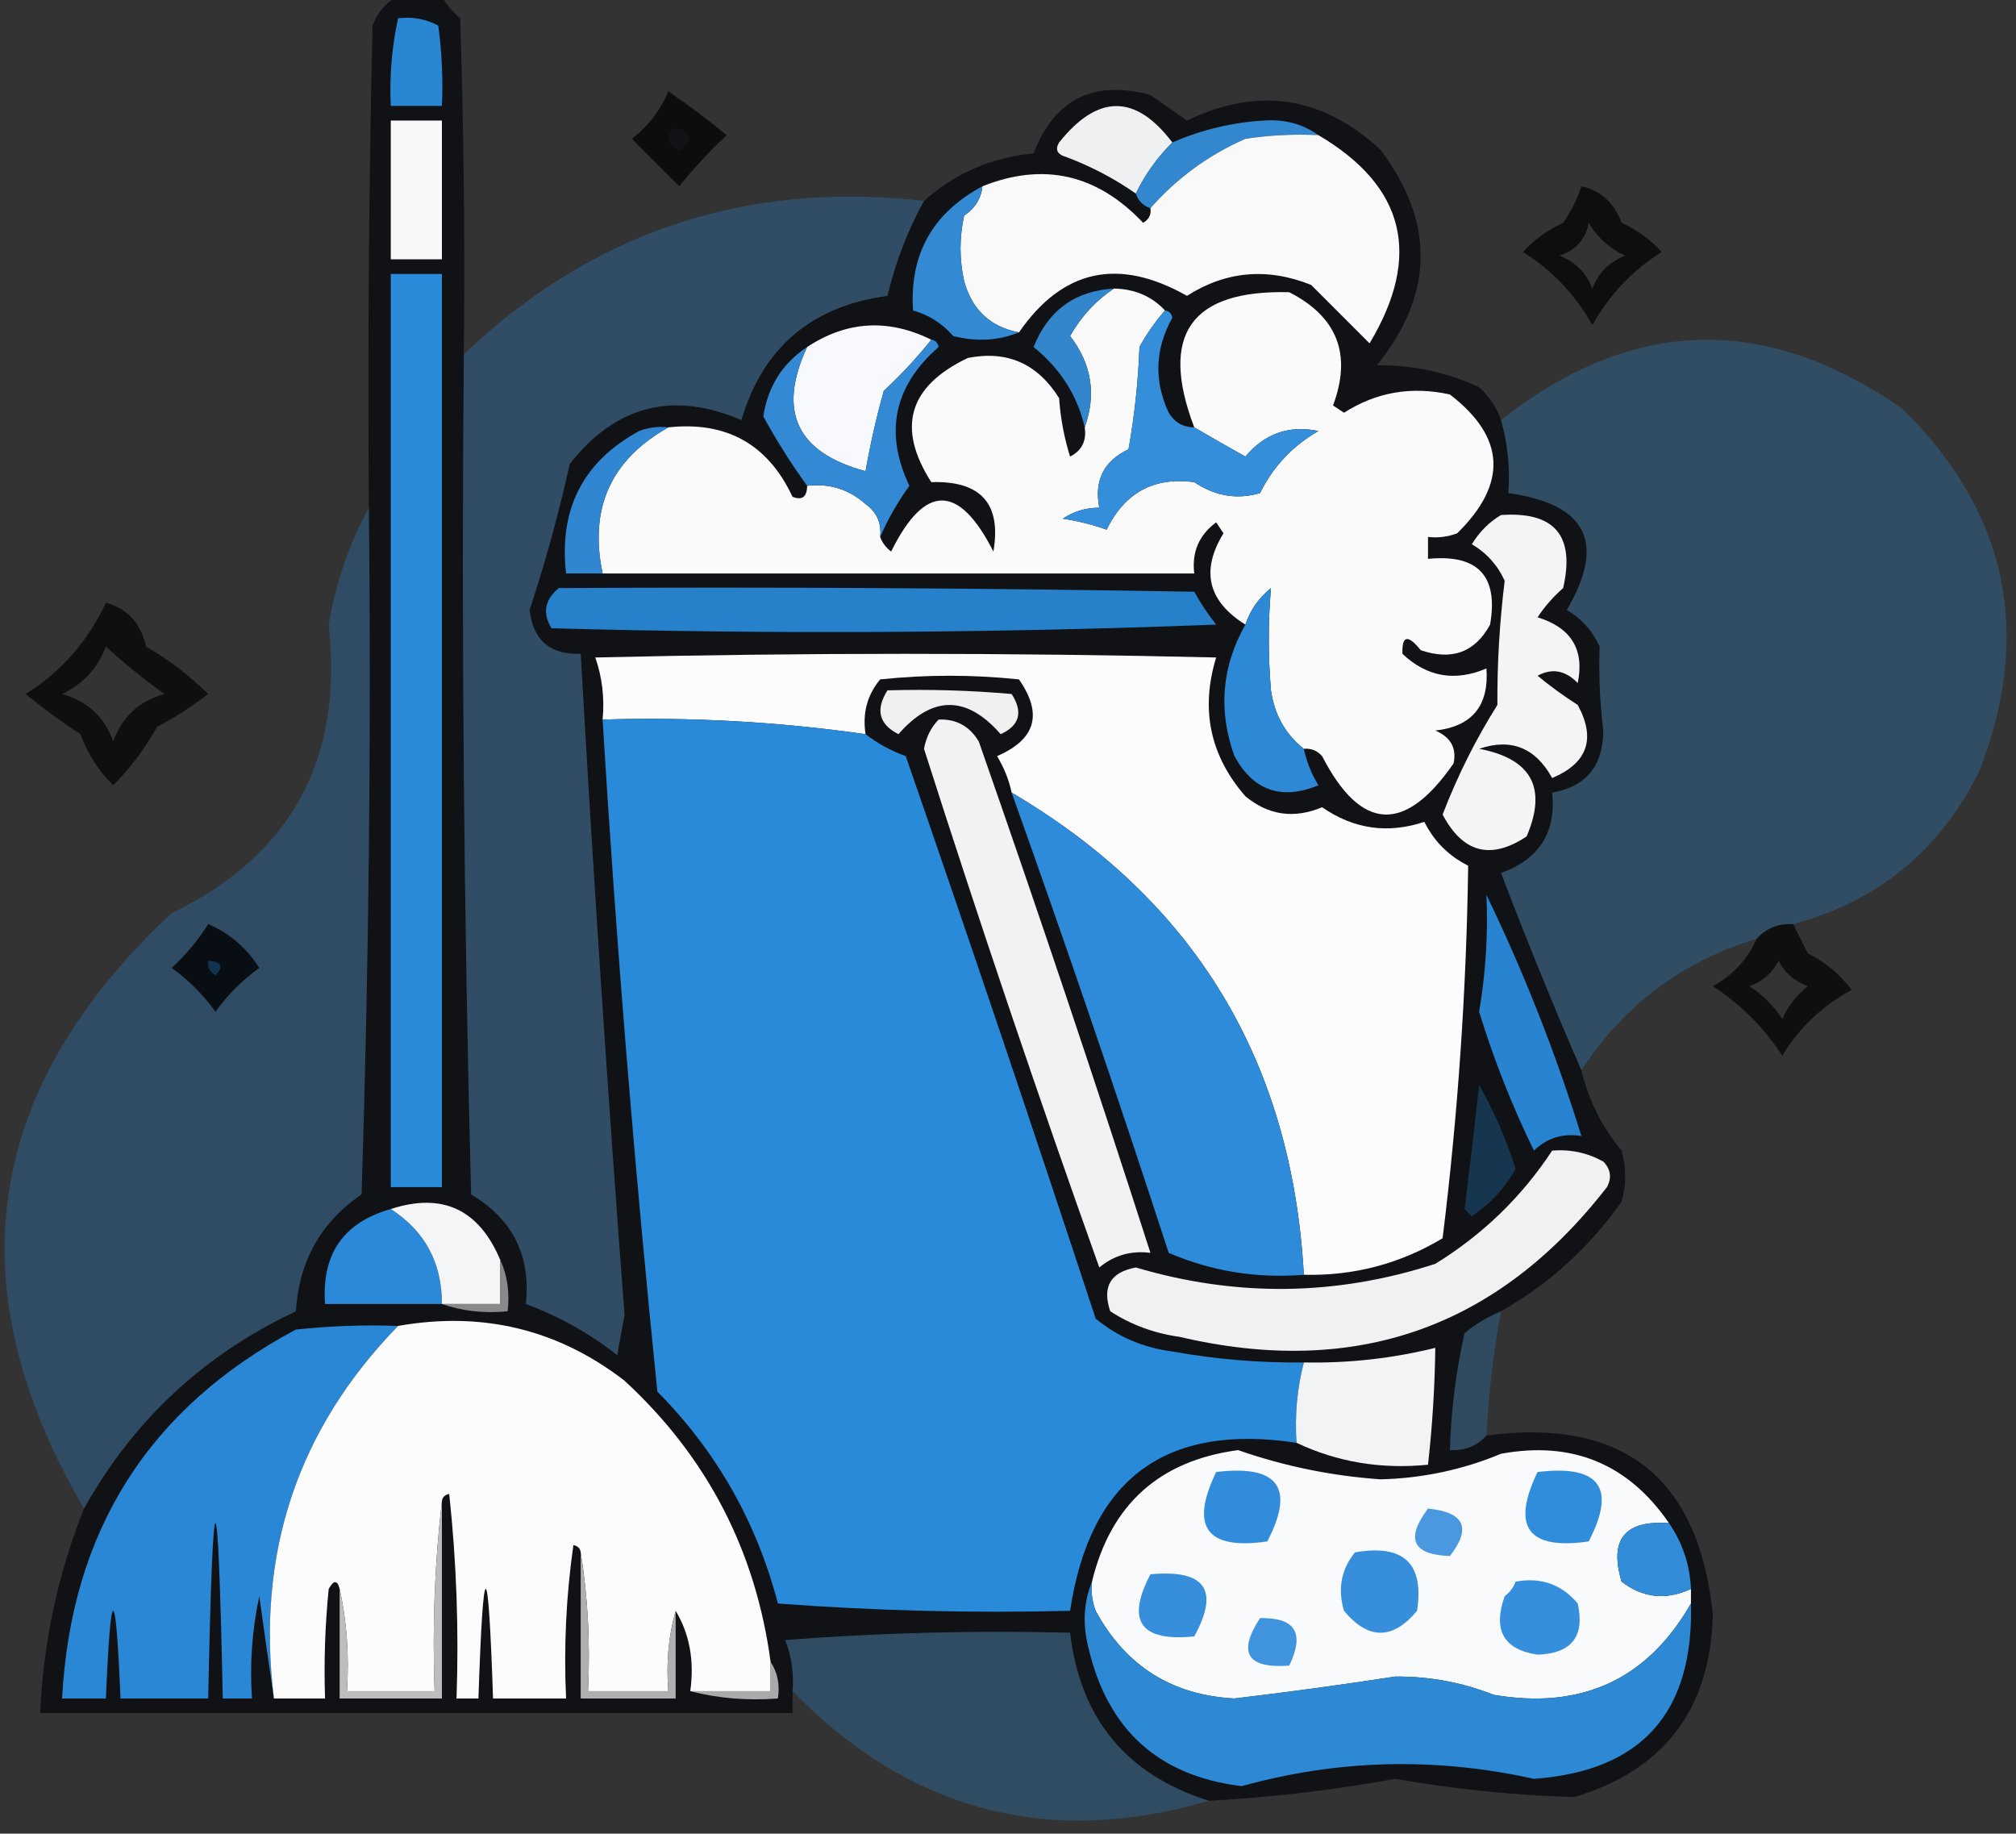<svg xmlns="http://www.w3.org/2000/svg" xmlns:xlink="http://www.w3.org/1999/xlink" width="276px" height="251px" style="shape-rendering:geometricPrecision; text-rendering:geometricPrecision; image-rendering:optimizeQuality; fill-rule:evenodd; clip-rule:evenodd"><rect width="100%" height="100%" fill="#333333" stroke="none"/><g><path style="opacity:0.946" fill="#0e1013" d="M 54.5,-0.5 C 56.5,-0.5 58.5,-0.5 60.5,-0.5C 61.122,0.627 61.955,1.627 63,2.5C 63.5,17.83 63.667,33.163 63.5,48.5C 63.167,86.839 63.5,125.172 64.5,163.5C 70.185,166.87 72.685,171.87 72,178.5C 76.539,180.186 80.706,182.519 84.5,185.5C 84.833,183.667 85.167,181.833 85.5,180C 83.212,149.848 81.212,119.682 79.5,89.5C 75.317,89.65 72.984,87.65 72.5,83.5C 74.645,77.03 76.478,70.364 78,63.5C 84.309,55.487 92.143,53.487 101.5,57.5C 104.443,47.563 111.11,41.897 121.5,40.5C 122.591,35.885 124.258,31.552 126.5,27.5C 130.754,23.709 135.754,21.542 141.5,21C 144.36,13.57 149.693,10.903 157.5,13C 159.167,14.167 160.833,15.333 162.5,16.5C 172.214,11.819 181.048,13.152 189,20.5C 196.486,30.496 196.319,40.329 188.5,50C 193.43,49.955 198.097,50.955 202.5,53C 203.883,54.271 204.883,55.771 205.5,57.5C 206.414,60.728 206.747,64.061 206.5,67.5C 217.241,68.98 219.907,74.314 214.5,83.5C 216.527,84.693 218.027,86.36 219,88.5C 218.865,92.404 219.032,96.238 219.5,100C 219.476,104.849 217.143,107.682 212.5,108.5C 213.064,113.948 210.731,117.615 205.5,119.5C 208.997,128.68 212.664,137.68 216.5,146.5C 217.478,150.606 219.312,154.273 222,157.5C 222.667,159.833 222.667,162.167 222,164.5C 217.578,170.758 212.078,175.758 205.5,179.5C 203.695,180.237 202.029,181.237 200.5,182.5C 199.322,187.772 198.655,193.105 198.5,198.5C 200.553,198.598 202.22,197.931 203.5,196.5C 222.212,194.044 232.546,202.211 234.5,221C 234.168,233.988 227.834,242.321 215.5,246C 207.308,245.749 199.142,244.915 191,243.5C 182.553,245.04 174.053,246.04 165.5,246.5C 154.22,242.949 147.887,235.283 146.5,223.5C 133.483,223.168 120.483,223.501 107.5,224.5C 108.374,226.747 108.708,229.08 108.5,231.5C 108.5,232.5 108.5,233.5 108.5,234.5C 74.167,234.5 39.833,234.5 5.5,234.5C 5.92,224.82 7.92,215.487 11.5,206.5C 18.251,194.417 27.918,185.417 40.5,179.5C 40.934,172.623 43.934,167.289 49.5,163.5C 50.5,132.174 50.833,100.84 50.5,69.5C 50.333,47.498 50.5,25.497 51,3.5C 51.69,1.65 52.856,0.316 54.5,-0.5 Z M 92.5,17.5 C 94.76,18.238 94.927,19.238 93,20.5C 91.272,19.648 91.105,18.648 92.5,17.5 Z"></path></g><g><path style="opacity:1" fill="#2886d3" d="M 54.5,2.5 C 56.467,2.261 58.3,2.594 60,3.5C 60.499,7.152 60.665,10.818 60.5,14.5C 58.167,14.5 55.833,14.5 53.5,14.5C 53.307,10.434 53.64,6.434 54.5,2.5 Z"></path></g><g><path style="opacity:0.736" fill="#000000" d="M 91.5,12.5 C 94.138,14.302 96.805,16.302 99.5,18.5C 97.155,20.678 94.989,23.011 93,25.5C 90.833,23.333 88.667,21.167 86.5,19C 88.765,17.243 90.431,15.076 91.5,12.5 Z M 92.5,17.5 C 91.105,18.648 91.272,19.648 93,20.5C 94.927,19.238 94.76,18.238 92.5,17.5 Z"></path></g><g><path style="opacity:1" fill="#eff0f1" d="M 160.5,19.5 C 158.42,21.573 156.754,23.907 155.5,26.5C 152.582,24.456 149.415,22.79 146,21.5C 144.743,21.15 144.409,20.483 145,19.5C 150.295,12.86 155.461,12.86 160.5,19.5 Z"></path></g><g><path style="opacity:1" fill="#f8f8f8" d="M 53.5,16.5 C 55.833,16.5 58.167,16.5 60.5,16.5C 60.5,22.833 60.5,29.167 60.5,35.5C 58.167,35.5 55.833,35.5 53.5,35.5C 53.5,29.167 53.5,22.833 53.5,16.5 Z"></path></g><g><path style="opacity:1" fill="#3287cf" d="M 180.5,18.5 C 177.15,18.335 173.817,18.502 170.5,19C 165.447,21.225 161.114,24.392 157.5,28.5C 156.5,28.167 155.833,27.5 155.5,26.5C 156.754,23.907 158.42,21.573 160.5,19.5C 164.473,17.768 168.639,16.768 173,16.5C 175.866,16.3 178.366,16.967 180.5,18.5 Z"></path></g><g><path style="opacity:1" fill="#f9f9fa" d="M 180.5,18.5 C 192.365,25.497 194.698,34.997 187.5,47C 185.054,44.554 182.387,41.887 179.5,39C 173.501,36.6 167.835,37.1 162.5,40.5C 153.14,35.188 145.474,36.855 139.5,45.5C 135.583,44.752 133.083,42.418 132,38.5C 131.333,35.5 131.333,32.5 132,29.5C 133.481,28.529 134.315,27.196 134.5,25.5C 142.86,22.166 150.194,23.833 156.5,30.5C 157.298,30.043 157.631,29.376 157.5,28.5C 161.114,24.392 165.447,21.225 170.5,19C 173.817,18.502 177.15,18.335 180.5,18.5 Z"></path></g><g><path style="opacity:0.72" fill="#000000" d="M 216.5,25.5 C 219.168,26.099 221.002,27.766 222,30.5C 224.137,31.479 225.971,32.812 227.5,34.5C 223.504,36.997 220.337,40.331 218,44.5C 215.663,40.331 212.496,36.997 208.5,34.5C 210.029,32.812 211.863,31.479 214,30.5C 215.094,28.922 215.928,27.255 216.5,25.5 Z M 217.5,30.5 C 218.646,32.475 220.313,33.975 222.5,35C 220.333,35.833 218.833,37.333 218,39.5C 217.167,37.333 215.667,35.833 213.5,35C 215.751,34.252 217.084,32.752 217.5,30.5 Z"></path></g><g><path style="opacity:0.299" fill="#298ada" d="M 126.5,27.5 C 124.258,31.552 122.591,35.885 121.5,40.5C 111.11,41.897 104.443,47.563 101.5,57.5C 92.143,53.487 84.309,55.487 78,63.5C 76.478,70.364 74.645,77.03 72.5,83.5C 72.984,87.65 75.317,89.65 79.5,89.5C 81.212,119.682 83.212,149.848 85.5,180C 85.167,181.833 84.833,183.667 84.5,185.5C 80.706,182.519 76.539,180.186 72,178.5C 72.685,171.87 70.185,166.87 64.5,163.5C 63.5,125.172 63.167,86.839 63.5,48.5C 81.104,31.743 102.104,24.743 126.5,27.5 Z"></path></g><g><path style="opacity:1" fill="#3489d3" d="M 134.5,25.5 C 134.315,27.196 133.481,28.529 132,29.5C 131.333,32.5 131.333,35.5 132,38.5C 133.083,42.418 135.583,44.752 139.5,45.5C 136.696,46.638 133.696,46.804 130.5,46C 129.012,44.283 127.179,43.116 125,42.5C 124.499,34.823 127.666,29.156 134.5,25.5 Z"></path></g><g><path style="opacity:1" fill="#2a8bdb" d="M 53.5,37.5 C 55.833,37.5 58.167,37.5 60.5,37.5C 60.5,79.167 60.5,120.833 60.5,162.5C 58.167,162.5 55.833,162.5 53.5,162.5C 53.5,120.833 53.5,79.167 53.5,37.5 Z"></path></g><g><path style="opacity:1" fill="#fafafb" d="M 152.5,39.5 C 155.346,39.552 157.68,40.552 159.5,42.5C 158.164,44.01 156.997,45.677 156,47.5C 155.828,52.202 155.328,56.868 154.5,61.5C 151.106,63.109 149.773,65.776 150.5,69.5C 148.692,69.491 147.025,69.991 145.5,71C 147.556,71.311 149.556,71.811 151.5,72.5C 153.995,67.421 157.995,65.254 163.5,66C 166.374,67.919 169.374,68.419 172.5,67.5C 174.307,63.859 176.974,61.026 180.5,59C 176.497,58.165 173.164,59.331 170.5,62.5C 168.096,61.157 165.762,59.823 163.5,58.5C 158.683,45.825 163.016,39.658 176.5,40C 183.099,43.368 185.099,48.534 182.5,55.5C 183,55.833 183.5,56.167 184,56.5C 188.423,53.67 193.256,52.837 198.5,54C 206.102,59.85 206.435,66.183 199.5,73C 198.207,73.49 196.873,73.657 195.5,73.5C 195.5,74.5 195.5,75.5 195.5,76.5C 202.329,75.828 205.163,78.828 204,85.5C 201.947,89.292 198.781,90.458 194.5,89C 192.745,86.812 191.911,86.978 192,89.5C 195.361,92.672 199.195,93.338 203.5,91.5C 203.868,96.613 201.534,99.446 196.5,100C 198.612,100.906 199.445,102.406 199,104.5C 192.318,114.158 186.318,113.825 181,103.5C 180.329,102.748 179.496,102.414 178.5,102.5C 175.988,100.522 174.488,97.855 174,94.5C 173.607,89.799 173.607,85.132 174,80.5C 172.331,81.846 171.164,83.513 170.5,85.5C 165.359,82.293 164.359,78.126 167.5,73C 167.167,72.5 166.833,72 166.5,71.5C 164.146,73.246 163.146,75.579 163.5,78.5C 136.5,78.5 109.5,78.5 82.5,78.5C 80.623,69.59 83.623,62.923 91.5,58.5C 99.462,57.64 105.128,60.807 108.5,68C 109.816,68.528 110.483,68.028 110.5,66.5C 113.564,66.144 116.231,66.977 118.5,69C 120.037,70.11 120.703,71.61 120.5,73.5C 120.783,74.289 121.283,74.956 122,75.5C 126.61,66.182 131.277,66.182 136,75.5C 137.123,68.95 134.289,65.784 127.5,66C 122.72,58.537 124.387,52.87 132.5,49C 137.878,47.936 142.044,49.769 145,54.5C 145.182,57.226 145.682,59.893 146.5,62.5C 148.111,61.68 148.778,60.346 148.5,58.5C 150.117,53.991 149.451,49.824 146.5,46C 148.014,43.322 150.014,41.155 152.5,39.5 Z"></path></g><g><path style="opacity:1" fill="#3385cc" d="M 152.5,39.5 C 150.014,41.155 148.014,43.322 146.5,46C 149.451,49.824 150.117,53.991 148.5,58.5C 147.498,54.129 145.164,50.462 141.5,47.5C 143.517,42.472 147.184,39.806 152.5,39.5 Z"></path></g><g><path style="opacity:1" fill="#358eda" d="M 159.5,42.5 C 160.043,42.56 160.376,42.893 160.5,43.5C 158.123,47.757 157.956,52.09 160,56.5C 160.816,57.823 161.983,58.489 163.5,58.5C 165.762,59.823 168.096,61.157 170.5,62.5C 173.164,59.331 176.497,58.165 180.5,59C 176.974,61.026 174.307,63.859 172.5,67.5C 169.374,68.419 166.374,67.919 163.5,66C 157.995,65.254 153.995,67.421 151.5,72.5C 149.556,71.811 147.556,71.311 145.5,71C 147.025,69.991 148.692,69.491 150.5,69.5C 149.773,65.776 151.106,63.109 154.5,61.5C 155.328,56.868 155.828,52.202 156,47.5C 156.997,45.677 158.164,44.01 159.5,42.5 Z"></path></g><g><path style="opacity:1" fill="#f7f9fc" d="M 127.5,46.5 C 125.539,48.964 123.372,51.297 121,53.5C 119.986,57.099 119.153,60.765 118.5,64.5C 109.064,61.964 106.398,56.297 110.5,47.5C 115.932,43.925 121.599,43.592 127.5,46.5 Z"></path></g><g><path style="opacity:0.296" fill="#298ada" d="M 245.5,126.5 C 243.486,126.392 241.82,127.058 240.5,128.5C 230.302,131.596 222.302,137.596 216.5,146.5C 212.664,137.68 208.997,128.68 205.5,119.5C 210.731,117.615 213.064,113.948 212.5,108.5C 217.143,107.682 219.476,104.849 219.5,100C 219.032,96.238 218.865,92.404 219,88.5C 218.027,86.36 216.527,84.693 214.5,83.5C 219.907,74.314 217.241,68.98 206.5,67.5C 206.747,64.061 206.414,60.728 205.5,57.5C 223.402,43.369 241.735,42.869 260.5,56C 274.822,70.13 278.322,86.63 271,105.5C 265.635,116.37 257.135,123.37 245.5,126.5 Z"></path></g><g><path style="opacity:1" fill="#3389d3" d="M 127.5,46.5 C 128.043,46.56 128.376,46.893 128.5,47.5C 122.374,52.857 121.041,59.19 124.5,66.5C 122.873,68.765 121.539,71.099 120.5,73.5C 120.703,71.61 120.037,70.11 118.5,69C 116.231,66.977 113.564,66.144 110.5,66.5C 108.304,63.468 106.304,60.301 104.5,57C 105.127,52.901 107.127,49.734 110.5,47.5C 106.398,56.297 109.064,61.964 118.5,64.5C 119.153,60.765 119.986,57.099 121,53.5C 123.372,51.297 125.539,48.964 127.5,46.5 Z"></path></g><g><path style="opacity:1" fill="#3086d0" d="M 91.5,58.5 C 83.623,62.923 80.623,69.59 82.5,78.5C 80.833,78.5 79.167,78.5 77.5,78.5C 76.496,69.674 79.829,63.174 87.5,59C 88.793,58.51 90.127,58.343 91.5,58.5 Z"></path></g><g><path style="opacity:0.295" fill="#298ada" d="M 50.5,69.5 C 50.833,100.84 50.5,132.174 49.5,163.5C 43.934,167.289 40.934,172.623 40.5,179.5C 27.918,185.417 18.251,194.417 11.5,206.5C -6.249,176.16 -2.249,148.993 23.5,125C 39.886,117.075 47.052,103.909 45,85.5C 45.97,79.754 47.803,74.421 50.5,69.5 Z"></path></g><g><path style="opacity:1" fill="#f4f4f4" d="M 205.5,70.5 C 212.825,69.992 215.658,73.326 214,80.5C 212.647,81.685 211.48,83.019 210.5,84.5C 215.107,85.917 216.94,88.917 216,93.5C 214.308,91.755 212.475,91.422 210.5,92.5C 212.22,93.92 214.054,95.253 216,96.5C 218.511,101.124 217.344,104.458 212.5,106.5C 210.206,102.347 206.872,101.014 202.5,102.5C 209.678,103.858 211.844,107.858 209,114.5C 204.1,117.752 200.266,116.752 197.5,111.5C 199.533,106.211 202.033,101.211 205,96.5C 204.964,90.861 205.298,85.195 206,79.5C 205.027,77.36 203.527,75.693 201.5,74.5C 202.549,72.784 203.882,71.451 205.5,70.5 Z"></path></g><g><path style="opacity:1" fill="#2680ca" d="M 76.5,80.5 C 105.502,80.333 134.502,80.5 163.5,81C 164.376,82.586 165.376,84.086 166.5,85.5C 136.172,86.666 105.839,86.833 75.5,86C 74.243,83.924 74.576,82.09 76.5,80.5 Z"></path></g><g><path style="opacity:0.699" fill="#000000" d="M 14.5,82.5 C 17.434,83.289 19.268,85.289 20,88.5C 23.103,90.303 25.937,92.47 28.5,95C 26.301,96.697 23.968,98.197 21.5,99.5C 19.853,102.473 17.853,105.14 15.5,107.5C 13.515,105.543 12.015,103.21 11,100.5C 8.381,98.779 5.881,96.946 3.5,95C 8.362,91.966 12.029,87.799 14.5,82.5 Z M 14.5,88.5 C 16.934,90.749 19.601,92.916 22.5,95C 19.035,95.966 16.702,98.132 15.5,101.5C 14.298,98.132 11.965,95.966 8.5,95C 11.409,93.594 13.409,91.428 14.5,88.5 Z"></path></g><g><path style="opacity:1" fill="#2d89d6" d="M 178.5,102.5 C 178.877,104.258 179.544,105.925 180.5,107.5C 175.423,109.568 171.589,108.235 169,103.5C 166.751,97.249 167.251,91.249 170.5,85.5C 171.164,83.513 172.331,81.846 174,80.5C 173.607,85.132 173.607,89.799 174,94.5C 174.488,97.855 175.988,100.522 178.5,102.5 Z"></path></g><g><path style="opacity:1" fill="#fcfcfc" d="M 178.5,174.5 C 176.886,145.253 163.553,123.253 138.5,108.5C 138.123,106.742 137.456,105.075 136.5,103.5C 141.796,101.226 142.796,97.726 139.5,93C 133.167,92.333 126.833,92.333 120.5,93C 118.722,95.135 118.055,97.635 118.5,100.5C 106.577,98.796 94.577,98.129 82.5,98.5C 82.777,95.552 82.444,92.719 81.5,90C 109.833,89.333 138.167,89.333 166.5,90C 164.324,97.103 165.658,103.436 170.5,109C 173.666,111.61 177.166,112.11 181,110.5C 185.335,113.5 190.001,114.167 195,112.5C 196.333,115.167 198.333,117.167 201,118.5C 200.763,135.546 199.596,152.546 197.5,169.5C 191.67,172.998 185.336,174.664 178.5,174.5 Z"></path></g><g><path style="opacity:1" fill="#f0f0f0" d="M 121.5,94.5 C 127.176,94.334 132.843,94.501 138.5,95C 140.09,97.48 139.59,99.313 137,100.5C 132.333,95.167 127.667,95.167 123,100.5C 120.327,99.142 119.827,97.142 121.5,94.5 Z"></path></g><g><path style="opacity:1" fill="#298ad9" d="M 82.5,98.5 C 94.577,98.129 106.577,98.796 118.5,100.5C 120.148,101.777 121.982,102.777 124,103.5C 132.875,129.125 141.542,154.792 150,180.5C 152.993,182.981 156.493,184.481 160.5,185C 166.455,186.072 172.455,186.572 178.5,186.5C 177.577,190.064 177.244,193.731 177.5,197.5C 159.549,194.774 149.216,202.441 146.5,220.5C 133.15,220.833 119.817,220.499 106.5,219.5C 103.576,208.314 98.076,198.647 90,190.5C 86.874,159.92 84.374,129.254 82.5,98.5 Z"></path></g><g><path style="opacity:1" fill="#f2f2f2" d="M 128.5,98.5 C 130.903,98.393 132.736,99.393 134,101.5C 142.141,124.757 149.975,148.091 157.5,171.5C 154.843,171.162 152.51,171.829 150.5,173.5C 142.099,149.965 134.099,126.298 126.5,102.5C 126.803,100.886 127.47,99.552 128.5,98.5 Z"></path></g><g><path style="opacity:1" fill="#2d8bd9" d="M 138.5,108.5 C 163.553,123.253 176.886,145.253 178.5,174.5C 172.031,175.022 165.865,174.022 160,171.5C 153.125,150.376 145.959,129.376 138.5,108.5 Z"></path></g><g><path style="opacity:1" fill="#2884d1" d="M 203.5,122.5 C 208.63,133.107 212.963,144.107 216.5,155.5C 213.956,155.104 211.789,155.771 210,157.5C 207.018,151.393 204.518,145.06 202.5,138.5C 203.402,133.209 203.735,127.876 203.5,122.5 Z"></path></g><g><path style="opacity:0.996" fill="#080e15" d="M 28.5,126.5 C 31.407,127.734 33.741,129.734 35.5,132.5C 33.167,134.167 31.167,136.167 29.5,138.5C 27.833,136.167 25.833,134.167 23.5,132.5C 25.449,130.703 27.116,128.703 28.5,126.5 Z"></path></g><g><path style="opacity:0.704" fill="#000000" d="M 245.5,126.5 C 246.153,127.807 246.82,129.14 247.5,130.5C 249.909,131.701 251.909,133.367 253.5,135.5C 249.503,137.665 246.336,140.665 244,144.5C 241.5,140.667 238.333,137.5 234.5,135C 237.257,133.471 239.257,131.305 240.5,128.5C 241.82,127.058 243.486,126.392 245.5,126.5 Z M 243.5,131.5 C 244.316,133.144 245.65,134.31 247.5,135C 245.951,136.214 244.785,137.714 244,139.5C 242.833,137.667 241.333,136.167 239.5,135C 241.324,134.34 242.657,133.173 243.5,131.5 Z"></path></g><g><path style="opacity:0.345" fill="#247ac0" d="M 28.5,131.5 C 30.337,131.639 30.67,132.306 29.5,133.5C 28.703,133.043 28.369,132.376 28.5,131.5 Z"></path></g><g><path style="opacity:0.302" fill="#2784d0" d="M 202.5,148.5 C 204.528,152.068 206.195,155.902 207.5,160C 206.037,162.631 204.037,164.798 201.5,166.5C 201.167,166.167 200.833,165.833 200.5,165.5C 201.214,159.837 201.881,154.17 202.5,148.5 Z"></path></g><g><path style="opacity:1" fill="#f1f1f1" d="M 212.5,157.5 C 214.989,157.298 217.323,157.798 219.5,159C 220.517,160.049 220.684,161.216 220,162.5C 205.021,181.798 185.521,188.631 161.5,183C 158.018,182.511 154.851,181.345 152,179.5C 150.859,176.143 152.025,174.143 155.5,173.5C 169.271,177.575 182.937,177.408 196.5,173C 202.998,169.001 208.331,163.835 212.5,157.5 Z"></path></g><g><path style="opacity:1" fill="#2a89d8" d="M 53.5,165.5 C 58.174,168.511 60.507,172.845 60.5,178.5C 55.167,178.5 49.833,178.5 44.5,178.5C 44.018,171.663 47.018,167.33 53.5,165.5 Z"></path></g><g><path style="opacity:1" fill="#f3f5f7" d="M 53.5,165.5 C 60.572,163.201 65.572,165.534 68.5,172.5C 68.5,174.5 68.5,176.5 68.5,178.5C 65.833,178.5 63.167,178.5 60.5,178.5C 60.507,172.845 58.174,168.511 53.5,165.5 Z"></path></g><g><path style="opacity:1" fill="#898989" d="M 68.5,172.5 C 69.468,174.607 69.802,176.941 69.5,179.5C 66.287,179.81 63.287,179.477 60.5,178.5C 63.167,178.5 65.833,178.5 68.5,178.5C 68.5,176.5 68.5,174.5 68.5,172.5 Z"></path></g><g><path style="opacity:0.272" fill="#2989d7" d="M 205.5,179.5 C 204.46,185.116 203.793,190.783 203.5,196.5C 202.22,197.931 200.553,198.598 198.5,198.5C 198.655,193.105 199.322,187.772 200.5,182.5C 202.029,181.237 203.695,180.237 205.5,179.5 Z"></path></g><g><path style="opacity:1" fill="#2987d5" d="M 54.5,181.5 C 40.72,195.66 35.053,212.66 37.5,232.5C 36.834,227.983 36.167,223.317 35.5,218.5C 34.507,223.12 34.173,227.786 34.5,232.5C 33.167,232.5 31.833,232.5 30.5,232.5C 29.833,200.5 29.167,200.5 28.5,232.5C 24.5,232.5 20.5,232.5 16.5,232.5C 15.833,216.5 15.167,216.5 14.5,232.5C 12.5,232.5 10.5,232.5 8.5,232.5C 9.711,209.559 20.378,192.725 40.5,182C 45.155,181.501 49.822,181.334 54.5,181.5 Z"></path></g><g><path style="opacity:1" fill="#fcfcfc" d="M 54.5,181.5 C 66.058,179.465 76.392,181.965 85.5,189C 96.789,199.411 103.456,212.245 105.5,227.5C 105.5,228.833 105.5,230.167 105.5,231.5C 101.833,231.5 98.167,231.5 94.5,231.5C 95.08,227.351 94.414,223.684 92.5,220.5C 91.518,223.962 91.185,227.629 91.5,231.5C 87.833,231.5 84.167,231.5 80.5,231.5C 80.823,224.978 80.49,218.645 79.5,212.5C 79.44,211.957 79.107,211.624 78.5,211.5C 77.503,218.468 77.17,225.468 77.5,232.5C 74.167,232.5 70.833,232.5 67.5,232.5C 66.833,212.5 66.167,212.5 65.5,232.5C 64.5,232.5 63.5,232.5 62.5,232.5C 62.832,223.143 62.498,213.81 61.5,204.5C 60.893,204.624 60.56,204.957 60.5,205.5C 59.507,213.984 59.174,222.651 59.5,231.5C 55.5,231.5 51.5,231.5 47.5,231.5C 47.819,226.637 47.486,221.97 46.5,217.5C 46.19,216.262 45.69,216.262 45,217.5C 44.501,222.489 44.334,227.489 44.5,232.5C 42.167,232.5 39.833,232.5 37.5,232.5C 35.053,212.66 40.72,195.66 54.5,181.5 Z"></path></g><g><path style="opacity:1" fill="#f2f3f5" d="M 177.5,197.5 C 177.244,193.731 177.577,190.064 178.5,186.5C 184.6,186.623 190.6,185.957 196.5,184.5C 196.431,189.854 196.098,195.187 195.5,200.5C 189.085,201.143 183.085,200.143 177.5,197.5 Z"></path></g><g><path style="opacity:1" fill="#f8fafc" d="M 228.5,208.5 C 222.445,208.052 220.279,210.719 222,216.5C 224.928,218.75 228.094,219.084 231.5,217.5C 231.5,218.167 231.5,218.833 231.5,219.5C 225.548,229.888 216.548,234.054 204.5,232C 200.162,230.291 195.662,229.457 191,229.5C 183.69,230.628 176.356,231.628 169,232.5C 160.437,232.051 154.104,228.051 150,220.5C 149.51,219.207 149.343,217.873 149.5,216.5C 152.056,205.945 158.723,199.945 169.5,198.5C 175.803,200.7 182.303,202.033 189,202.5C 194.724,202.36 200.224,201.194 205.5,199C 215.248,197.209 222.915,200.376 228.5,208.5 Z"></path></g><g><path style="opacity:1" fill="#318ddb" d="M 166.5,201.5 C 174.993,200.471 177.327,203.637 173.5,211C 165.189,212.208 162.856,209.041 166.5,201.5 Z"></path></g><g><path style="opacity:1" fill="#308ddb" d="M 210.5,201.5 C 218.993,200.471 221.327,203.637 217.5,211C 209.189,212.208 206.856,209.041 210.5,201.5 Z"></path></g><g><path style="opacity:1" fill="#bdbdbd" d="M 60.5,205.5 C 60.5,214.5 60.5,223.5 60.5,232.5C 55.833,232.5 51.167,232.5 46.5,232.5C 46.5,227.5 46.5,222.5 46.5,217.5C 47.486,221.97 47.819,226.637 47.5,231.5C 51.5,231.5 55.5,231.5 59.5,231.5C 59.174,222.651 59.507,213.984 60.5,205.5 Z"></path></g><g><path style="opacity:1" fill="#4a98df" d="M 195.5,206.5 C 200.493,206.997 201.493,209.164 198.5,213C 193.382,212.824 192.382,210.658 195.5,206.5 Z"></path></g><g><path style="opacity:1" fill="#338cd8" d="M 228.5,208.5 C 230.353,211.208 231.353,214.208 231.5,217.5C 228.094,219.084 224.928,218.75 222,216.5C 220.279,210.719 222.445,208.052 228.5,208.5 Z"></path></g><g><path style="opacity:1" fill="#378fdc" d="M 185.5,212.5 C 192.163,211.333 194.997,213.999 194,220.5C 190.667,224.5 187.333,224.5 184,220.5C 183.109,217.502 183.609,214.836 185.5,212.5 Z"></path></g><g><path style="opacity:1" fill="#378fdc" d="M 157.5,215.5 C 164.997,214.804 166.997,217.637 163.5,224C 156.133,224.747 154.133,221.913 157.5,215.5 Z"></path></g><g><path style="opacity:1" fill="#358fdc" d="M 207.5,216.5 C 210.97,215.875 213.804,216.875 216,219.5C 216.996,224.008 215.163,226.341 210.5,226.5C 205.849,225.807 204.349,223.141 206,218.5C 206.717,217.956 207.217,217.289 207.5,216.5 Z"></path></g><g><path style="opacity:1" fill="#2e89d5" d="M 149.5,216.5 C 149.343,217.873 149.51,219.207 150,220.5C 154.104,228.051 160.437,232.051 169,232.5C 176.356,231.628 183.69,230.628 191,229.5C 195.662,229.457 200.162,230.291 204.5,232C 216.548,234.054 225.548,229.888 231.5,219.5C 231.889,234.442 224.722,242.442 210,243.5C 196.531,240.508 183.198,240.841 170,244.5C 158.608,243.111 151.608,236.778 149,225.5C 148.195,222.304 148.362,219.304 149.5,216.5 Z"></path></g><g><path style="opacity:1" fill="#4093dd" d="M 172.5,221.5 C 177.328,221.385 178.661,223.552 176.5,228C 170.738,228.418 169.404,226.251 172.5,221.5 Z"></path></g><g><path style="opacity:0.292" fill="#298ada" d="M 165.5,246.5 C 143.573,252.934 124.573,247.934 108.5,231.5C 108.708,229.08 108.374,226.747 107.5,224.5C 120.483,223.501 133.483,223.168 146.5,223.5C 147.887,235.283 154.22,242.949 165.5,246.5 Z"></path></g><g><path style="opacity:1" fill="#afafaf" d="M 79.5,212.5 C 80.49,218.645 80.823,224.978 80.5,231.5C 84.167,231.5 87.833,231.5 91.5,231.5C 91.185,227.629 91.518,223.962 92.5,220.5C 92.5,224.5 92.5,228.5 92.5,232.5C 88.167,232.5 83.833,232.5 79.5,232.5C 79.5,225.833 79.5,219.167 79.5,212.5 Z"></path></g><g><path style="opacity:1" fill="#aaaaaa" d="M 105.5,227.5 C 106.451,228.919 106.784,230.585 106.5,232.5C 102.298,232.817 98.298,232.483 94.5,231.5C 98.167,231.5 101.833,231.5 105.5,231.5C 105.5,230.167 105.5,228.833 105.5,227.5 Z"></path></g></svg>